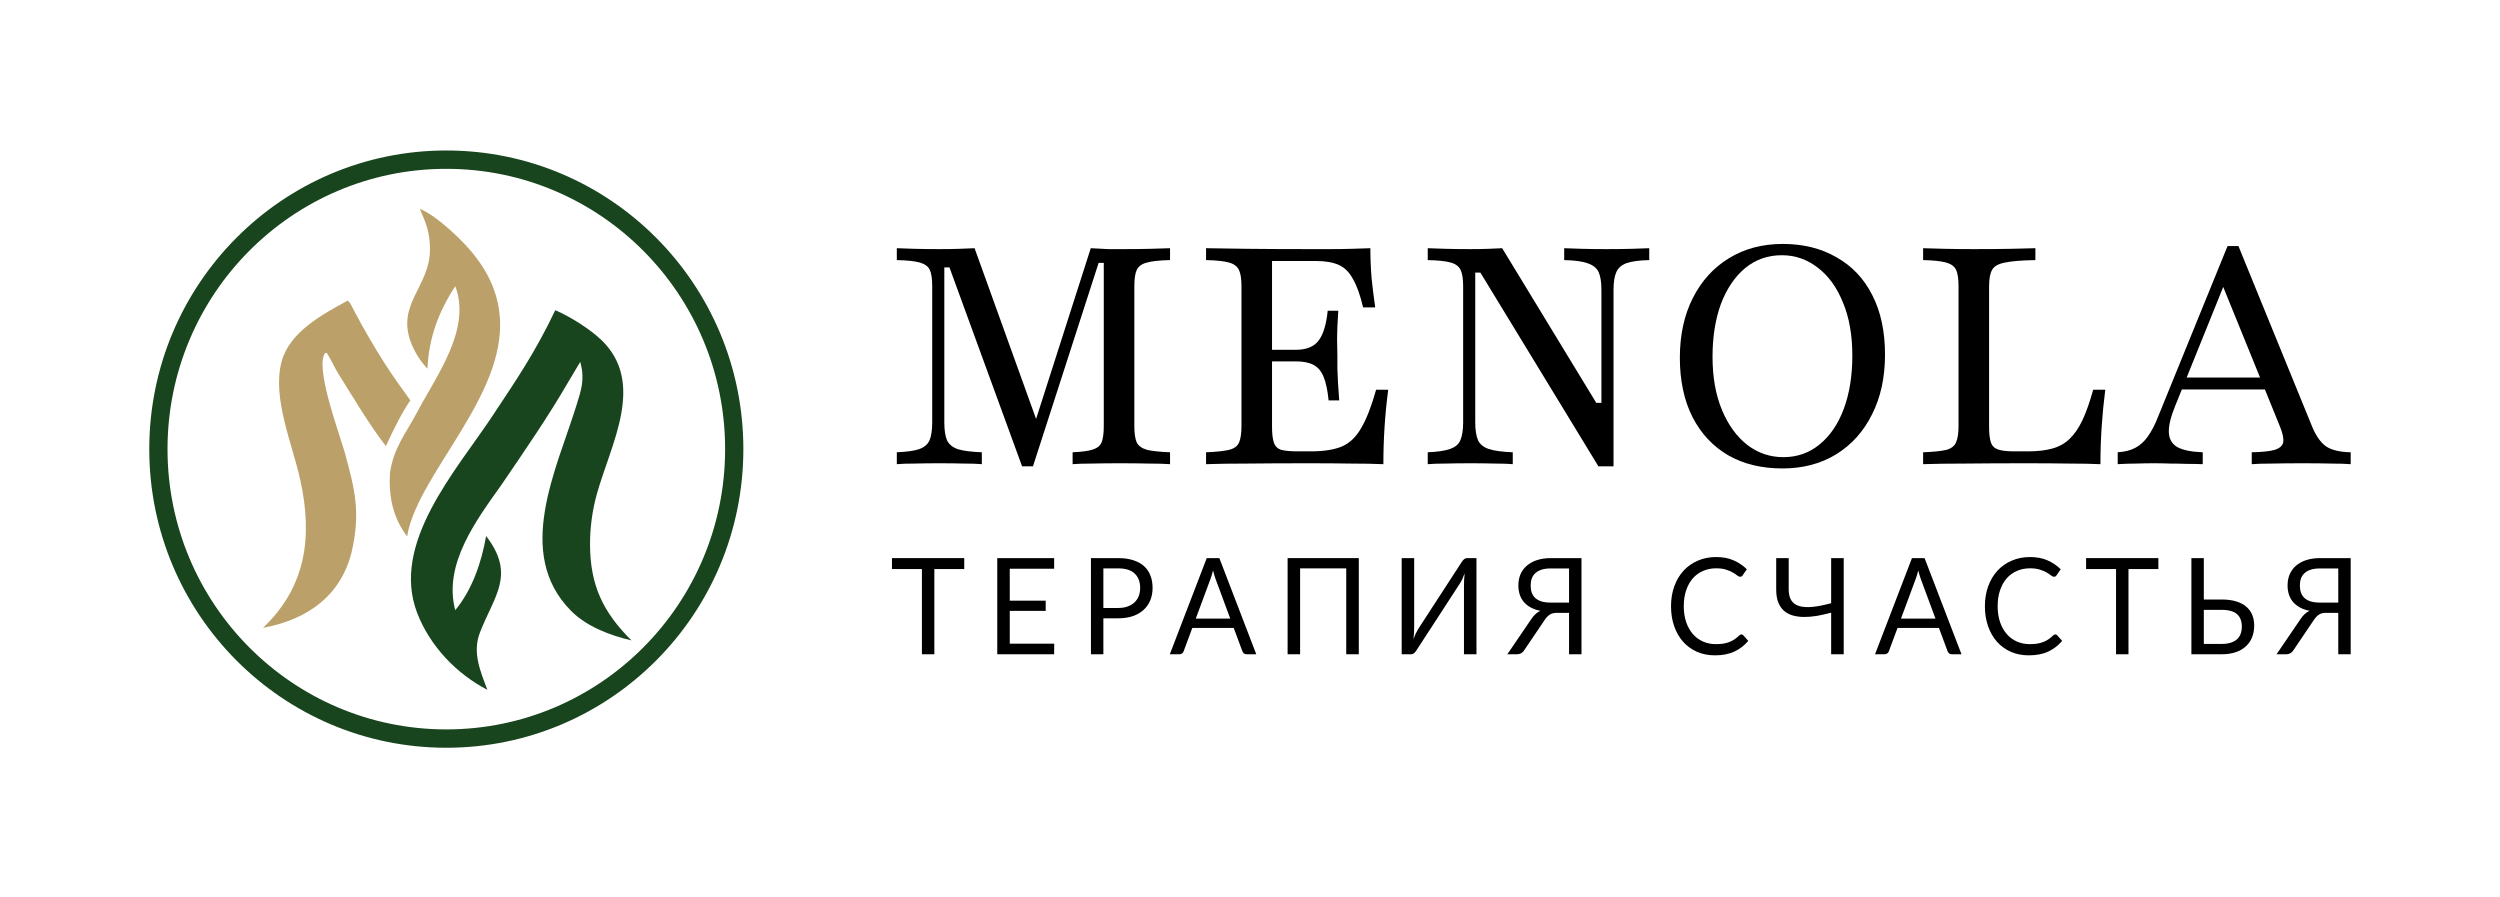 <?xml version="1.0" encoding="UTF-8"?> <svg xmlns="http://www.w3.org/2000/svg" width="2060" height="739" viewBox="0 0 2060 739" fill="none"><path d="M842.196 384.24L782.358 220.355H778.119V348.045C778.119 354.413 778.867 359.356 780.363 362.875C782.025 366.226 785.017 368.656 789.339 370.164C793.827 371.505 800.392 372.343 809.036 372.678V382.481C805.711 382.146 800.891 381.978 794.575 381.978C788.425 381.811 781.61 381.727 774.13 381.727C766.484 381.727 759.586 381.811 753.436 381.978C747.286 381.978 742.465 382.146 738.975 382.481V372.678C746.953 372.343 753.02 371.505 757.176 370.164C761.497 368.656 764.406 366.226 765.902 362.875C767.398 359.356 768.146 354.413 768.146 348.045V235.939C768.146 229.739 767.481 225.214 766.151 222.365C764.822 219.517 762.079 217.506 757.924 216.333C753.768 215.16 747.452 214.49 738.975 214.322V204.519C742.631 204.687 747.535 204.854 753.685 205.022C759.835 205.189 766.733 205.273 774.379 205.273C780.197 205.273 785.599 205.189 790.586 205.022C795.738 204.854 799.894 204.687 803.052 204.519L857.655 356.088L849.926 357.094L898.794 204.519C904.279 204.854 909.099 205.106 913.255 205.273C917.577 205.273 921.898 205.273 926.22 205.273C933.866 205.273 941.097 205.189 947.912 205.022C954.726 204.854 960.129 204.687 964.118 204.519V214.322C955.641 214.49 949.324 215.16 945.169 216.333C941.013 217.338 938.188 219.349 936.692 222.365C935.362 225.214 934.697 229.739 934.697 235.939V351.061C934.697 357.094 935.362 361.618 936.692 364.635C938.188 367.483 941.013 369.494 945.169 370.667C949.324 371.673 955.641 372.343 964.118 372.678V382.481C959.63 382.146 953.812 381.978 946.665 381.978C939.518 381.811 931.539 381.727 922.729 381.727C914.086 381.727 906.357 381.811 899.542 381.978C892.893 381.978 887.657 382.146 883.834 382.481V372.678C891.314 372.343 896.882 371.589 900.539 370.416C904.196 369.243 906.606 367.232 907.77 364.383C908.933 361.367 909.515 356.926 909.515 351.061V216.584H905.276L851.172 384.24H842.196Z" fill="black"></path><path d="M993.796 382.481V372.678C1002.27 372.343 1008.59 371.673 1012.74 370.667C1016.9 369.662 1019.64 367.651 1020.97 364.635C1022.3 361.618 1022.97 357.094 1022.97 351.061V235.939C1022.97 229.906 1022.3 225.466 1020.97 222.617C1019.64 219.601 1016.9 217.506 1012.74 216.333C1008.59 215.16 1002.27 214.49 993.796 214.322V204.519C1002.61 204.687 1014.07 204.854 1028.2 205.022C1042.5 205.189 1059.2 205.273 1078.32 205.273C1084.3 205.273 1090.29 205.273 1096.27 205.273C1102.42 205.273 1108.24 205.189 1113.72 205.022C1119.37 204.854 1124.53 204.687 1129.18 204.519C1129.18 212.73 1129.51 220.941 1130.18 229.152C1131.01 237.196 1132.01 245.239 1133.17 253.283H1123.2C1120.87 243.396 1118.13 235.687 1114.97 230.158C1111.98 224.46 1108.07 220.522 1103.25 218.344C1098.43 216.165 1092.2 215.076 1084.55 215.076H1048.15V351.564C1048.15 357.261 1048.65 361.618 1049.65 364.635C1050.64 367.651 1052.64 369.662 1055.63 370.667C1058.79 371.505 1063.44 371.924 1069.59 371.924H1080.06C1090.7 371.924 1099.26 370.583 1105.74 367.902C1112.23 365.053 1117.55 359.942 1121.7 352.569C1126.02 345.196 1130.1 334.723 1133.92 321.149H1143.89C1142.56 331.204 1141.56 341.342 1140.9 351.564C1140.23 361.618 1139.9 371.924 1139.9 382.481C1132.09 382.146 1123.11 381.978 1112.97 381.978C1103 381.811 1091.37 381.727 1078.07 381.727C1059.12 381.727 1042.5 381.811 1028.2 381.978C1014.07 381.978 1002.61 382.146 993.796 382.481ZM1040.17 297.773V288.221H1084.05V297.773H1040.17ZM1094.77 329.947C1093.94 321.736 1092.61 315.368 1090.78 310.844C1088.96 306.152 1086.21 302.8 1082.56 300.789C1078.9 298.779 1074 297.773 1067.85 297.773V288.221C1076.32 288.221 1082.47 285.792 1086.3 280.932C1090.29 275.905 1092.86 267.61 1094.03 256.048H1102.75C1102.09 265.934 1101.75 273.475 1101.75 278.67C1101.92 283.865 1102 288.64 1102 292.997C1102 296.684 1102 300.287 1102 303.806C1102.17 307.157 1102.34 310.928 1102.5 315.117C1102.84 319.139 1103.17 324.082 1103.5 329.947H1094.77Z" fill="black"></path><path d="M1317.08 384.24L1219.84 224.628H1215.6V348.045C1215.6 354.245 1216.35 359.105 1217.85 362.624C1219.34 365.975 1222.25 368.405 1226.57 369.913C1231.06 371.421 1237.71 372.343 1246.52 372.678V382.481C1243.19 382.146 1238.37 381.978 1232.06 381.978C1225.74 381.811 1218.93 381.727 1211.61 381.727C1203.97 381.727 1197.07 381.811 1190.92 381.978C1184.77 381.978 1179.95 382.146 1176.46 382.481V372.678C1184.6 372.343 1190.75 371.421 1194.91 369.913C1199.23 368.405 1202.06 365.975 1203.39 362.624C1204.88 359.105 1205.63 354.245 1205.63 348.045V235.939C1205.63 229.906 1204.96 225.466 1203.63 222.617C1202.3 219.601 1199.56 217.506 1195.41 216.333C1191.25 215.16 1184.93 214.49 1176.46 214.322V204.519C1180.11 204.687 1185.02 204.854 1191.17 205.022C1197.32 205.189 1204.22 205.273 1211.86 205.273C1217.18 205.273 1222.08 205.189 1226.57 205.022C1231.06 204.854 1234.8 204.687 1237.79 204.519L1315.33 331.958H1319.57V238.955C1319.57 232.587 1318.82 227.728 1317.33 224.376C1315.83 221.025 1312.92 218.595 1308.6 217.087C1304.28 215.411 1297.71 214.49 1288.9 214.322V204.519C1292.4 204.687 1297.22 204.854 1303.37 205.022C1309.68 205.189 1316.5 205.273 1323.81 205.273C1331.46 205.273 1338.35 205.189 1344.5 205.022C1350.65 204.854 1355.48 204.687 1358.97 204.519V214.322C1350.82 214.49 1344.59 215.327 1340.27 216.836C1336.11 218.344 1333.29 220.857 1331.79 224.376C1330.29 227.728 1329.55 232.587 1329.55 238.955V384.24H1317.08Z" fill="black"></path><path d="M1468.73 386C1451.61 386 1436.73 382.397 1424.1 375.192C1411.46 367.818 1401.66 357.345 1394.68 343.772C1387.7 330.031 1384.2 313.692 1384.2 294.757C1384.2 275.989 1387.78 259.567 1394.93 245.49C1402.07 231.414 1411.96 220.522 1424.6 212.814C1437.39 204.938 1452.19 201 1468.98 201C1485.93 201 1500.72 204.687 1513.36 212.06C1526.16 219.265 1535.96 229.655 1542.78 243.228C1549.76 256.802 1553.25 273.14 1553.25 292.243C1553.25 311.011 1549.68 327.433 1542.53 341.51C1535.55 355.586 1525.66 366.562 1512.86 374.437C1500.23 382.146 1485.51 386 1468.73 386ZM1469.47 376.7C1480.94 376.7 1490.92 373.181 1499.39 366.143C1508.04 359.105 1514.69 349.302 1519.34 336.734C1523.99 324.166 1526.32 309.587 1526.32 292.997C1526.32 276.072 1523.75 261.494 1518.59 249.261C1513.61 236.861 1506.71 227.309 1497.9 220.606C1489.09 213.736 1479.2 210.3 1468.23 210.3C1456.76 210.3 1446.7 213.819 1438.06 220.857C1429.58 227.895 1422.93 237.698 1418.11 250.266C1413.46 262.834 1411.13 277.413 1411.13 294.003C1411.13 310.76 1413.71 325.339 1418.86 337.739C1424.01 350.139 1431 359.775 1439.8 366.645C1448.61 373.348 1458.5 376.7 1469.47 376.7Z" fill="black"></path><path d="M1584.65 382.481V372.678C1593.3 372.343 1599.7 371.673 1603.85 370.667C1608.01 369.494 1610.67 367.399 1611.83 364.383C1613.16 361.367 1613.83 356.926 1613.83 351.061V235.939C1613.83 229.739 1613.16 225.214 1611.83 222.365C1610.5 219.517 1607.76 217.506 1603.6 216.333C1599.45 215.16 1593.13 214.49 1584.65 214.322V204.519C1589.31 204.687 1595.21 204.854 1602.36 205.022C1609.5 205.189 1617.65 205.273 1626.79 205.273C1638.26 205.273 1648.32 205.189 1656.96 205.022C1665.6 204.854 1672.33 204.687 1677.16 204.519V214.322C1666.02 214.49 1657.71 215.16 1652.22 216.333C1646.74 217.338 1643.16 219.349 1641.5 222.365C1639.84 225.214 1639.01 229.739 1639.01 235.939V351.564C1639.01 357.261 1639.51 361.618 1640.5 364.635C1641.5 367.483 1643.5 369.41 1646.49 370.416C1649.48 371.421 1654.13 371.924 1660.45 371.924H1670.92C1678.73 371.924 1685.38 371.17 1690.87 369.662C1696.52 368.154 1701.26 365.556 1705.08 361.87C1709.07 358.183 1712.64 353.072 1715.8 346.537C1718.96 339.834 1721.95 331.371 1724.78 321.149H1734.75C1733.42 331.539 1732.42 341.761 1731.76 351.815C1731.09 361.87 1730.76 372.091 1730.76 382.481C1723.45 382.146 1714.8 381.978 1704.83 381.978C1695.02 381.811 1683.22 381.727 1669.43 381.727C1650.64 381.727 1634.1 381.811 1619.81 381.978C1605.52 381.978 1593.8 382.146 1584.65 382.481Z" fill="black"></path><path d="M1744.99 382.481V372.678C1750.64 372.343 1755.38 371.17 1759.2 369.159C1763.19 367.148 1766.68 364.048 1769.68 359.859C1772.83 355.502 1775.74 349.888 1778.4 343.018L1835.5 202.76H1844.47L1905.31 351.815C1908.47 359.356 1912.29 364.718 1916.78 367.902C1921.43 370.918 1928.17 372.51 1936.97 372.678V382.481C1932.82 382.146 1927.42 381.978 1920.77 381.978C1914.12 381.811 1906.47 381.727 1897.83 381.727C1888.02 381.727 1879.46 381.811 1872.15 381.978C1865 381.978 1859.43 382.146 1855.44 382.481V372.678C1864.09 372.51 1870.4 371.84 1874.39 370.667C1878.55 369.327 1880.88 367.232 1881.37 364.383C1881.87 361.367 1880.96 357.01 1878.63 351.313L1830.51 232.923L1835 228.901L1792.36 334.471C1788.71 343.353 1786.96 350.558 1787.13 356.088C1787.29 361.618 1789.62 365.724 1794.11 368.405C1798.76 370.918 1805.74 372.343 1815.05 372.678V382.481C1810.57 382.313 1806.08 382.23 1801.59 382.23C1797.1 382.062 1792.61 381.978 1788.13 381.978C1783.8 381.811 1779.4 381.727 1774.91 381.727C1769.92 381.727 1765.02 381.811 1760.2 381.978C1755.38 381.978 1750.31 382.146 1744.99 382.481ZM1792.11 320.898L1796.1 311.095H1875.39L1879.13 320.898H1792.11Z" fill="black"></path><path d="M794.53 468.897H769.901V539.115H759.657V468.897H734.975V459.885H794.53V468.897Z" fill="black"></path><path d="M868.664 530.38L868.611 539.115H821.741V459.885H868.611V468.62H832.039V494.939H861.657V503.343H832.039V530.38H868.664Z" fill="black"></path><path d="M921.388 500.965C924.325 500.965 926.908 500.56 929.137 499.749C931.402 498.938 933.295 497.814 934.817 496.376C936.374 494.902 937.542 493.151 938.32 491.124C939.099 489.096 939.488 486.866 939.488 484.433C939.488 479.384 937.984 475.44 934.976 472.601C932.004 469.763 927.474 468.344 921.388 468.344H909.179V500.965H921.388ZM921.388 459.885C926.2 459.885 930.376 460.474 933.915 461.654C937.489 462.797 940.443 464.437 942.779 466.575C945.114 468.713 946.848 471.293 947.981 474.315C949.149 477.338 949.732 480.711 949.732 484.433C949.732 488.119 949.113 491.492 947.875 494.552C946.636 497.611 944.814 500.246 942.407 502.458C940.036 504.67 937.082 506.402 933.543 507.655C930.04 508.872 925.988 509.48 921.388 509.48H909.179V539.115H898.935V459.885H921.388Z" fill="black"></path><path d="M1013.72 509.701L1001.78 477.467C1001.42 476.509 1001.05 475.403 1000.66 474.149C1000.27 472.859 999.903 471.496 999.549 470.058C998.806 473.044 998.045 475.532 997.266 477.522L985.323 509.701H1013.72ZM1035.17 539.115H1027.2C1026.28 539.115 1025.54 538.876 1024.97 538.397C1024.41 537.917 1023.98 537.309 1023.7 536.572L1016.59 517.442H982.457L975.344 536.572C975.132 537.235 974.725 537.825 974.123 538.341C973.522 538.857 972.761 539.115 971.841 539.115H963.932L994.347 459.885H1004.75L1035.17 539.115Z" fill="black"></path><path d="M1119.65 539.115H1109.3V468.344H1071.29V539.115H1060.99V459.885H1119.65V539.115Z" fill="black"></path><path d="M1216.61 459.885V539.115H1206.31V482.83C1206.31 481.245 1206.35 479.605 1206.42 477.909C1206.49 476.177 1206.65 474.352 1206.9 472.435C1206.29 474.094 1205.66 475.642 1204.98 477.08C1204.31 478.517 1203.62 479.771 1202.91 480.84L1167.24 535.743C1166.75 536.59 1166.11 537.365 1165.33 538.065C1164.56 538.765 1163.65 539.115 1162.63 539.115H1154.98V459.885H1165.28V516.225C1165.28 517.81 1165.25 519.469 1165.17 521.201C1165.1 522.897 1164.94 524.722 1164.7 526.675C1165.3 524.98 1165.94 523.413 1166.61 521.975C1167.32 520.538 1168.01 519.266 1168.68 518.16L1204.35 463.257C1204.84 462.41 1205.48 461.635 1206.26 460.935C1207.04 460.235 1207.94 459.885 1208.97 459.885H1216.61Z" fill="black"></path><path d="M1292.9 496.542V468.399H1277.83C1274.89 468.399 1272.38 468.731 1270.29 469.395C1268.2 470.058 1266.49 471.016 1265.14 472.27C1263.8 473.486 1262.81 474.96 1262.17 476.693C1261.57 478.388 1261.27 480.287 1261.27 482.388C1261.27 484.599 1261.57 486.59 1262.17 488.359C1262.81 490.091 1263.78 491.566 1265.09 492.782C1266.43 493.999 1268.15 494.939 1270.24 495.602C1272.36 496.229 1274.89 496.542 1277.83 496.542H1292.9ZM1303.15 539.115H1292.9V505.001H1282.55C1281.6 505.001 1280.69 505.094 1279.85 505.278C1279.03 505.425 1278.24 505.72 1277.46 506.162C1276.68 506.605 1275.9 507.213 1275.12 507.987C1274.34 508.724 1273.56 509.683 1272.79 510.862L1256.28 535.3C1255.64 536.48 1254.77 537.42 1253.68 538.12C1252.58 538.784 1251.29 539.115 1249.8 539.115H1242.05L1261.74 510.199C1263.87 506.955 1266.36 504.651 1269.23 503.287C1266.19 502.698 1263.53 501.776 1261.27 500.523C1259 499.27 1257.11 497.758 1255.59 495.989C1254.1 494.183 1252.99 492.137 1252.24 489.852C1251.5 487.567 1251.13 485.097 1251.13 482.443C1251.13 479.052 1251.71 475.974 1252.88 473.21C1254.08 470.445 1255.82 468.086 1258.08 466.132C1260.38 464.142 1263.18 462.612 1266.47 461.543C1269.8 460.438 1273.58 459.885 1277.83 459.885H1303.15V539.115Z" fill="black"></path><path d="M1434.99 522.749C1435.55 522.749 1436.05 522.989 1436.47 523.468L1440.56 528.057C1437.45 531.817 1433.66 534.747 1429.2 536.848C1424.78 538.949 1419.42 540 1413.12 540C1407.67 540 1402.71 539.023 1398.26 537.07C1393.8 535.079 1389.99 532.315 1386.84 528.776C1383.69 525.201 1381.25 520.925 1379.52 515.949C1377.78 510.973 1376.92 505.499 1376.92 499.528C1376.92 493.556 1377.82 488.083 1379.62 483.106C1381.43 478.13 1383.96 473.855 1387.21 470.279C1390.51 466.704 1394.43 463.939 1399 461.986C1403.56 459.995 1408.61 459 1414.13 459C1419.54 459 1424.32 459.903 1428.46 461.709C1432.6 463.515 1436.24 465.967 1439.39 469.063L1436 473.984C1435.78 474.352 1435.5 474.666 1435.15 474.924C1434.83 475.145 1434.39 475.255 1433.82 475.255C1433.18 475.255 1432.4 474.905 1431.48 474.205C1430.56 473.468 1429.36 472.657 1427.87 471.772C1426.39 470.887 1424.53 470.095 1422.3 469.395C1420.07 468.657 1417.33 468.289 1414.07 468.289C1410.15 468.289 1406.55 469.008 1403.3 470.445C1400.04 471.846 1397.23 473.891 1394.86 476.582C1392.52 479.273 1390.7 482.554 1389.39 486.424C1388.08 490.294 1387.43 494.662 1387.43 499.528C1387.43 504.467 1388.1 508.872 1389.44 512.742C1390.82 516.612 1392.68 519.893 1395.02 522.584C1397.39 525.238 1400.17 527.265 1403.35 528.666C1406.57 530.066 1410.04 530.767 1413.75 530.767C1416.02 530.767 1418.05 530.638 1419.86 530.38C1421.7 530.085 1423.38 529.642 1424.9 529.053C1426.46 528.463 1427.89 527.726 1429.2 526.841C1430.55 525.919 1431.87 524.832 1433.18 523.579C1433.78 523.026 1434.39 522.749 1434.99 522.749Z" fill="black"></path><path d="M1519.22 459.885V539.115H1508.87V504.835C1504.84 505.941 1500.91 506.826 1497.09 507.489C1493.27 508.116 1489.67 508.411 1486.31 508.374C1482.99 508.337 1479.92 507.913 1477.13 507.102C1474.33 506.291 1471.93 505.001 1469.91 503.232C1467.93 501.426 1466.37 499.104 1465.24 496.266C1464.14 493.39 1463.59 489.889 1463.59 485.76V459.885H1473.89V485.816C1473.89 489.465 1474.6 492.414 1476.01 494.662C1477.43 496.911 1479.59 498.477 1482.49 499.362C1485.39 500.246 1489.02 500.486 1493.37 500.081C1497.76 499.675 1502.93 498.661 1508.87 497.04V459.885H1519.22Z" fill="black"></path><path d="M1594.82 509.701L1582.88 477.467C1582.52 476.509 1582.15 475.403 1581.76 474.149C1581.37 472.859 1581 471.496 1580.65 470.058C1579.91 473.044 1579.14 475.532 1578.37 477.522L1566.42 509.701H1594.82ZM1616.27 539.115H1608.3C1607.38 539.115 1606.64 538.876 1606.07 538.397C1605.51 537.917 1605.08 537.309 1604.8 536.572L1597.69 517.442H1563.56L1556.44 536.572C1556.23 537.235 1555.82 537.825 1555.22 538.341C1554.62 538.857 1553.86 539.115 1552.94 539.115H1545.03L1575.45 459.885H1585.85L1616.27 539.115Z" fill="black"></path><path d="M1693.63 522.749C1694.19 522.749 1694.69 522.989 1695.11 523.468L1699.2 528.057C1696.09 531.817 1692.3 534.747 1687.84 536.848C1683.42 538.949 1678.06 540 1671.76 540C1666.31 540 1661.35 539.023 1656.9 537.07C1652.44 535.079 1648.63 532.315 1645.48 528.776C1642.33 525.201 1639.89 520.925 1638.16 515.949C1636.42 510.973 1635.56 505.499 1635.56 499.528C1635.56 493.556 1636.46 488.083 1638.26 483.106C1640.07 478.13 1642.6 473.855 1645.85 470.279C1649.15 466.704 1653.07 463.939 1657.64 461.986C1662.2 459.995 1667.25 459 1672.77 459C1678.18 459 1682.96 459.903 1687.1 461.709C1691.24 463.515 1694.88 465.967 1698.03 469.063L1694.64 473.984C1694.42 474.352 1694.14 474.666 1693.79 474.924C1693.47 475.145 1693.03 475.255 1692.46 475.255C1691.82 475.255 1691.04 474.905 1690.12 474.205C1689.2 473.468 1688 472.657 1686.51 471.772C1685.03 470.887 1683.17 470.095 1680.94 469.395C1678.71 468.657 1675.97 468.289 1672.71 468.289C1668.79 468.289 1665.19 469.008 1661.94 470.445C1658.68 471.846 1655.87 473.891 1653.5 476.582C1651.16 479.273 1649.34 482.554 1648.03 486.424C1646.72 490.294 1646.07 494.662 1646.07 499.528C1646.07 504.467 1646.74 508.872 1648.08 512.742C1649.46 516.612 1651.32 519.893 1653.66 522.584C1656.03 525.238 1658.81 527.265 1661.99 528.666C1665.21 530.066 1668.68 530.767 1672.39 530.767C1674.66 530.767 1676.69 530.638 1678.5 530.38C1680.34 530.085 1682.02 529.642 1683.54 529.053C1685.1 528.463 1686.53 527.726 1687.84 526.841C1689.19 525.919 1690.51 524.832 1691.82 523.579C1692.42 523.026 1693.03 522.749 1693.63 522.749Z" fill="black"></path><path d="M1778.5 468.897H1753.87V539.115H1743.62V468.897H1718.94V459.885H1778.5V468.897Z" fill="black"></path><path d="M1830.71 530.601C1833.65 530.601 1836.16 530.251 1838.25 529.55C1840.37 528.85 1842.09 527.891 1843.4 526.675C1844.74 525.422 1845.71 523.929 1846.32 522.197C1846.95 520.427 1847.27 518.492 1847.27 516.391C1847.27 514.18 1846.95 512.226 1846.32 510.53C1845.71 508.798 1844.74 507.342 1843.4 506.162C1842.09 504.946 1840.39 504.043 1838.3 503.453C1836.21 502.827 1833.7 502.513 1830.76 502.513H1815.95V530.601H1830.71ZM1830.76 493.999C1835.4 493.999 1839.4 494.533 1842.76 495.602C1846.12 496.634 1848.88 498.109 1851.04 500.025C1853.23 501.905 1854.84 504.154 1855.87 506.771C1856.93 509.388 1857.46 512.244 1857.46 515.341C1857.46 518.99 1856.86 522.289 1855.66 525.238C1854.49 528.149 1852.76 530.638 1850.46 532.702C1848.19 534.766 1845.39 536.351 1842.07 537.457C1838.74 538.562 1834.96 539.115 1830.71 539.115H1805.71V459.885H1815.95V493.999H1830.76Z" fill="black"></path><path d="M1926.73 496.542V468.399H1911.66C1908.72 468.399 1906.21 468.731 1904.12 469.395C1902.03 470.058 1900.31 471.016 1898.97 472.27C1897.62 473.486 1896.63 474.96 1896 476.693C1895.4 478.388 1895.09 480.287 1895.09 482.388C1895.09 484.599 1895.4 486.59 1896 488.359C1896.63 490.091 1897.61 491.566 1898.92 492.782C1900.26 493.999 1901.98 494.939 1904.07 495.602C1906.19 496.229 1908.72 496.542 1911.66 496.542H1926.73ZM1936.97 539.115H1926.73V505.001H1916.38C1915.42 505.001 1914.52 505.094 1913.67 505.278C1912.86 505.425 1912.06 505.72 1911.28 506.162C1910.51 506.605 1909.73 507.213 1908.95 507.987C1908.17 508.724 1907.39 509.683 1906.61 510.862L1890.11 535.3C1889.47 536.48 1888.6 537.42 1887.5 538.12C1886.41 538.784 1885.12 539.115 1883.63 539.115H1875.88L1895.57 510.199C1897.7 506.955 1900.19 504.651 1903.06 503.287C1900.01 502.698 1897.36 501.776 1895.09 500.523C1892.83 499.27 1890.94 497.758 1889.42 495.989C1887.93 494.183 1886.81 492.137 1886.07 489.852C1885.33 487.567 1884.96 485.097 1884.96 482.443C1884.96 479.052 1885.54 475.974 1886.71 473.21C1887.91 470.445 1889.65 468.086 1891.91 466.132C1894.21 464.142 1897.01 462.612 1900.3 461.543C1903.62 460.438 1907.41 459.885 1911.66 459.885H1936.97V539.115Z" fill="black"></path><path d="M457.532 255.602C469.445 260.612 486.125 271.153 495.422 280.055C532.357 315.419 503.408 365.618 491.796 407.088C488.049 420.629 486.157 434.617 486.174 448.667C486.313 482.555 497.038 504.53 520.312 527.698C502.619 523.521 483.42 516.387 470.371 503.161C423.83 455.98 458.442 387.145 474.831 334.542C479.132 320.735 482.024 312.504 478.138 298.145C474.769 303.686 471.407 309.302 468.153 314.914C451.394 343.799 432.395 371.27 413.607 398.886C392.563 428.603 365.019 464.823 375.129 502.807C389.283 485.592 396.781 463.283 400.56 441.686C425.156 473.651 407.203 490.87 395.44 521.284C389.08 537.725 395.837 553.072 401.59 568.419C375.996 555.148 354.175 532.206 343.754 505.078C321.704 447.661 375.844 387.877 405.725 342.826C426.221 311.923 441.293 289.799 457.532 255.602Z" fill="#18451D"></path><path d="M286.426 247.729C288.66 249.082 290.275 253.261 291.596 255.739C299.291 270.286 307.546 284.528 316.344 298.434C323.033 309.071 330.764 319.636 338.092 329.859C329.468 343.05 324.61 353.41 317.938 367.555C304.391 350.157 291.025 327.381 279.217 308.642C275.465 302.688 272.85 296.246 269.278 290.823L267.87 290.86C259.13 302.873 280.12 358.387 284.201 373.246C292.646 403.981 297.081 422.374 289.9 454.241C280.992 491.187 252.979 510.675 216.699 517.341C252.602 483.203 257.645 441.813 247.386 395.295C240.747 365.205 224.267 328.305 231.904 298.444C238.29 273.484 265.931 258.947 286.426 247.729Z" fill="#BBA169"></path><path d="M345.912 172.089C360.228 177.741 383.845 200.3 392.939 213.002C441.966 278.729 385.365 342.393 352.771 399.498C345.867 411.594 337.556 427.911 335.492 442.083C323.622 426.345 320.255 409.126 321.322 389.883C324.213 369.091 334.441 357.182 343.922 339.273C359.847 309.188 388.491 271.247 375.159 235.826C361.163 257.278 353.433 278.388 352.199 303.812C346.815 298.065 342.482 291.416 339.396 284.169C325.298 250.29 354.799 236.734 354.297 204.562C354.087 191.199 351.196 184.239 345.912 172.089Z" fill="#BBA169"></path><path d="M597.492 370.073C597.492 242.52 494.639 139.117 367.764 139.117C240.889 139.117 138.037 242.52 138.037 370.073C138.037 497.627 240.889 601.029 367.764 601.029V616.147C232.585 616.147 123 505.976 123 370.073C123 234.171 232.585 124 367.764 124C502.944 124 612.529 234.171 612.529 370.073C612.529 505.976 502.944 616.147 367.764 616.147V601.029C494.639 601.029 597.492 497.627 597.492 370.073Z" fill="#18451D"></path></svg> 
